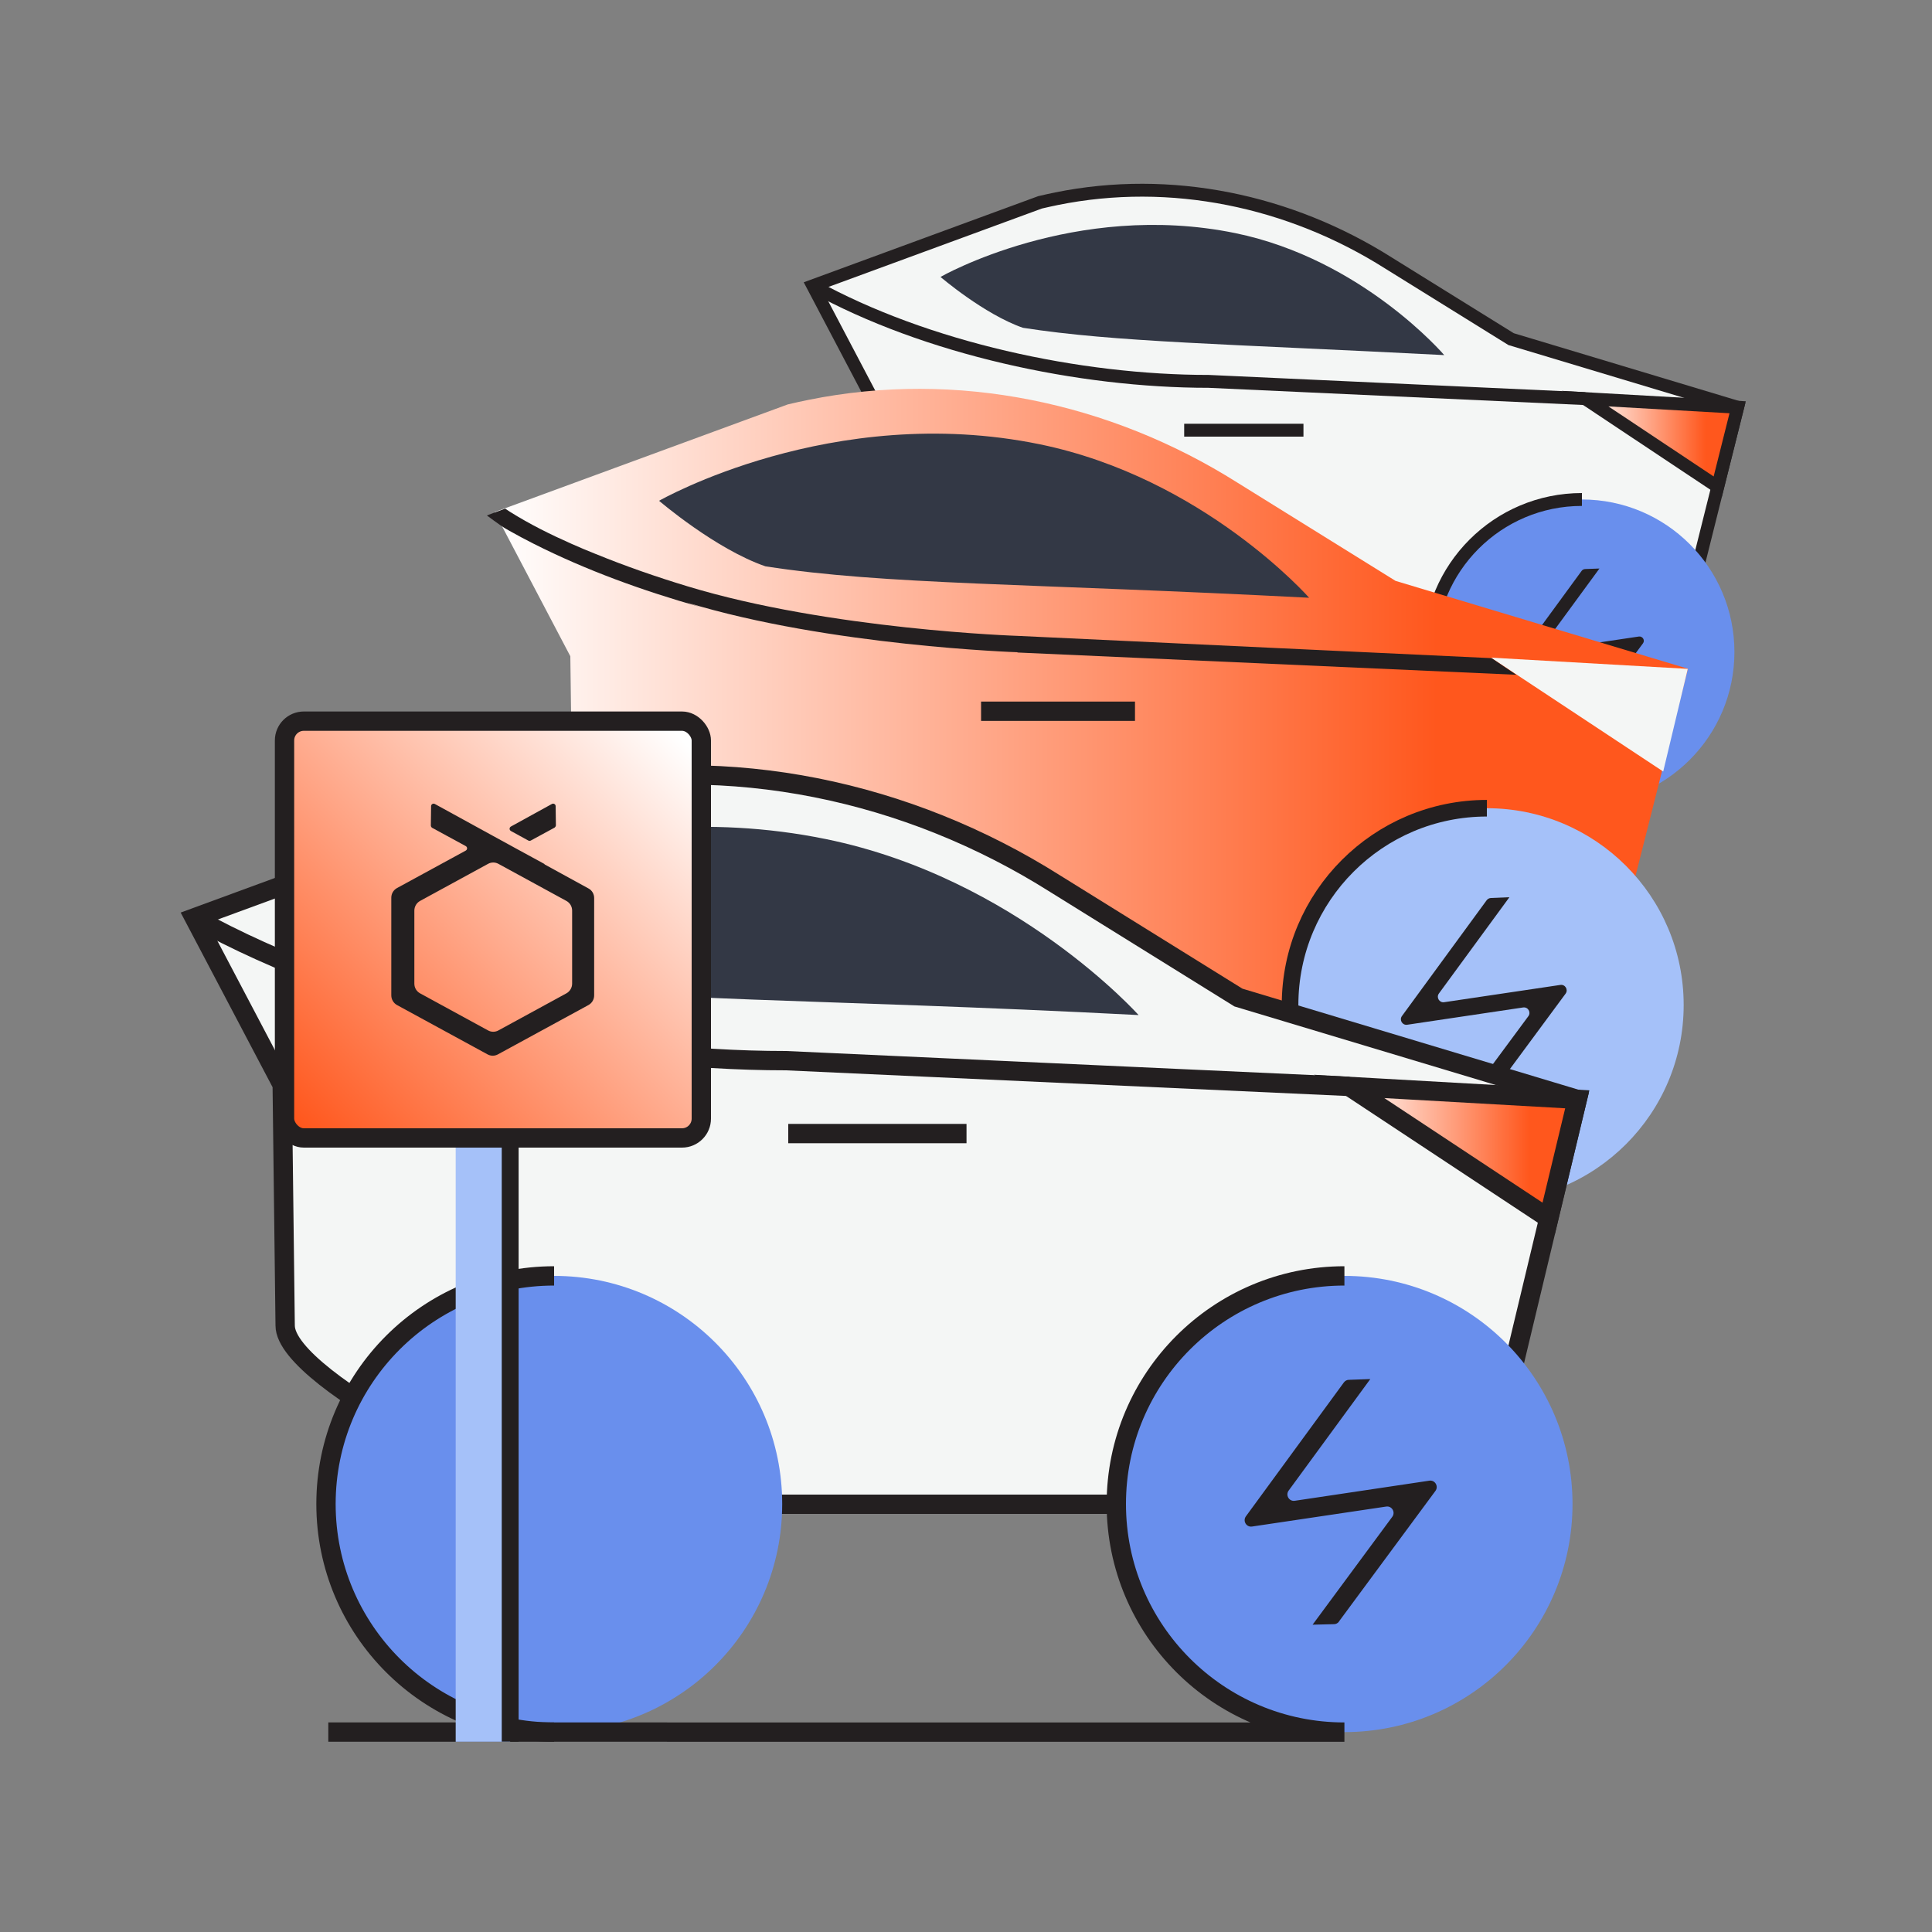 <?xml version="1.0" encoding="UTF-8"?><svg id="Layer_1" xmlns="http://www.w3.org/2000/svg" xmlns:xlink="http://www.w3.org/1999/xlink" viewBox="0 0 150 150"><rect x="0" y="0" width="150" height="150" fill="#808080" stroke="none"/><defs><linearGradient id="linear-gradient" x1="123.07" y1="34.37" x2="134.91" y2="34.37" gradientUnits="userSpaceOnUse"><stop offset="0" stop-color="#fff"/><stop offset=".79" stop-color="#ff571d"/></linearGradient><linearGradient id="linear-gradient-2" x1="38.39" y1="54.12" x2="131.04" y2="54.12" xlink:href="#linear-gradient"/><linearGradient id="linear-gradient-3" x1="104.75" y1="89.47" x2="122.46" y2="89.47" xlink:href="#linear-gradient"/><linearGradient id="linear-gradient-4" x1="53" y1="57.45" x2="23.15" y2="87.3" gradientUnits="userSpaceOnUse"><stop offset="0" stop-color="#fff"/><stop offset="1" stop-color="#ff571d"/></linearGradient></defs><g><g><path d="m131.04,47.09c.45,3.17-1.74,3.54-4.94,3.54h-42.3c-2.9,0-15.97-6.37-15.97-9.27l-.16-10.5-4.56-8.67,17.64-6.48c.42-.1.84-.19,1.27-.28,8.88-1.8,18.12.14,25.78,4.99l9.52,5.91,17.59,5.29-3.87,15.48Z" style="fill:#f4f6f5; stroke:#231f20; stroke-miterlimit:10; stroke-width:1px;"/><path d="m123.07,30.95l-29.23-1.34c-10.04,0-21.93-2.55-30.72-7.41h0" style="fill:none; stroke:#231f20; stroke-miterlimit:10; stroke-width:1px;"/><g><circle cx="122.82" cy="50.62" r="11.84" style="fill:#698fed;"/><path d="m122.82,38.78c-6.54,0-11.84,5.3-11.84,11.84s5.3,11.84,11.84,11.84h-52.76" style="fill:none; stroke:#231f20; stroke-miterlimit:10; stroke-width:1px;"/><path d="m122.54,56.73c-.06.08-.16.13-.26.14l-1.11.03,4.14-5.6c.18-.24-.02-.57-.32-.53l-6.96,1.04c-.29.04-.49-.29-.32-.53l5.09-6.96c.06-.08.15-.13.26-.14l1.12-.04-4.24,5.79c-.18.24.03.57.32.53l6.98-1.04c.29-.04.5.29.32.53l-5.02,6.79Z" style="fill:#231f20;"/></g><g><circle cx="81.79" cy="50.62" r="11.84" style="fill:#698fed;"/><path d="m81.79,38.78c-6.54,0-11.84,5.3-11.84,11.84s5.3,11.84,11.84,11.84" style="fill:none; stroke:#231f20; stroke-miterlimit:10; stroke-width:1px;"/></g><line x1="101.2" y1="33.4" x2="91.94" y2="33.4" style="fill:none; stroke:#231f20; stroke-miterlimit:10; stroke-width:1px;"/><polygon points="123.07 30.95 133.36 37.8 134.91 31.62 123.07 30.95" style="fill:url(#linear-gradient); stroke:#231f20; stroke-miterlimit:10; stroke-width:1px;"/></g><path d="m112.13,27.57s-6.35-7.44-16.22-9.47c-12.49-2.56-22.89,3.4-22.89,3.4,0,0,3.38,2.9,6.4,3.95,7.2,1.12,15.67,1.24,32.71,2.12Z" style="fill:#333845;"/></g><g><g><path d="m126.4,70.31c.58,4.09-2.59,7.75-6.72,7.75h-54.59c-3.75,0-20.61-8.22-20.61-11.97l-.2-15.14-5.88-11.19,22.76-8.36c.54-.13,1.09-.25,1.64-.36,11.47-2.32,23.38.19,33.27,6.43l12.28,7.63,22.7,6.82-4.65,18.38Z" style="fill:url(#linear-gradient-2);"/><g><circle cx="115.44" cy="78.03" r="15.28" style="fill:#a5c1f9;"/><path d="m115.44,62.75c-8.44,0-15.28,6.84-15.28,15.28s6.84,15.28,15.28,15.28H47.36" style="fill:none; stroke:#231f20; stroke-miterlimit:10; stroke-width:1.29px;"/><path d="m115.08,85.92c-.08.11-.2.17-.34.17l-1.43.04,5.35-7.23c.23-.31-.03-.74-.41-.68l-8.99,1.34c-.38.06-.64-.37-.41-.68l6.57-8.98c.08-.11.2-.17.33-.18l1.44-.06-5.47,7.47c-.23.31.03.74.41.68l9.01-1.34c.38-.06.64.37.41.68l-6.47,8.76Z" style="fill:#231f20;"/></g><g><circle cx="62.49" cy="78.03" r="15.28" style="fill:#698fed;"/><path d="m62.49,62.75c-8.44,0-15.28,6.84-15.28,15.28s6.84,15.28,15.28,15.28" style="fill:none; stroke:#231f20; stroke-miterlimit:10; stroke-width:1.29px;"/></g><line x1="88.12" y1="55.22" x2="76.17" y2="55.22" style="fill:none; stroke:#231f20; stroke-miterlimit:10; stroke-width:1.5px;"/><polygon points="115.76 51.06 129.13 59.9 131.04 51.93 115.76 51.06" style="fill:#f4f6f5;"/></g><path d="m101.65,46.42s-8.2-9.32-20.94-11.93c-16.11-3.3-29.54,4.39-29.54,4.39,0,0,4.37,3.75,8.26,5.09,9.3,1.44,20.22,1.3,42.22,2.44Z" style="fill:#333845;"/></g><g><g><path d="m117.07,107.81c.67,4.74-3,8.98-7.79,8.98h-63.26c-4.34,0-23.88-9.52-23.88-13.87l-.23-18.7-6.82-12.96,26.38-9.69c.63-.15,1.26-.29,1.9-.42,13.29-2.69,27.09.22,38.55,7.46l14.23,8.84,26.31,7.91-5.38,22.46Z" style="fill:#f4f6f5; stroke:#231f20; stroke-miterlimit:10; stroke-width:1.5px;"/><path d="m104.75,84.35l-43.72-2c-15.02,0-32.8-3.82-45.94-11.09h0" style="fill:none; stroke:#231f20; stroke-miterlimit:10; stroke-width:1.5px;"/><g><circle cx="43.02" cy="116.77" r="17.71" style="fill:#698fed;"/><path d="m43.02,99.06c-9.78,0-17.71,7.93-17.71,17.71s7.93,17.71,17.71,17.71" style="fill:none; stroke:#231f20; stroke-miterlimit:10; stroke-width:1.5px;"/></g><line x1="75.04" y1="88.01" x2="61.2" y2="88.01" style="fill:none; stroke:#231f20; stroke-miterlimit:10; stroke-width:1.5px;"/><polygon points="104.75 84.35 120.24 94.59 122.46 85.35 104.75 84.35" style="fill:url(#linear-gradient-3); stroke:#231f20; stroke-miterlimit:10; stroke-width:1.5px;"/><g><circle cx="104.38" cy="116.77" r="17.71" style="fill:#698fed;"/><path d="m103.96,125.9c-.09.12-.23.2-.39.2l-1.66.04,6.19-8.38c.26-.36-.04-.86-.48-.79l-10.41,1.55c-.44.07-.74-.43-.48-.79l7.61-10.4c.09-.12.23-.2.38-.2l1.67-.06-6.34,8.66c-.26.36.04.86.48.79l10.44-1.56c.44-.07.74.43.48.79l-7.5,10.15Z" style="fill:#231f20;"/><path d="m104.38,99.06c-9.78,0-17.71,7.93-17.71,17.71s7.93,17.71,17.71,17.71H25.49" style="fill:none; stroke:#231f20; stroke-miterlimit:10; stroke-width:1.5px;"/></g></g><path d="m88.4,78.81s-9.5-10.64-24.26-13.66c-18.67-3.83-34.23,5.09-34.23,5.09,0,0,5.06,4.34,9.58,5.9,10.77,1.67,23.43,1.35,48.92,2.67Z" style="fill:#333845;"/></g><rect x="35.38" y="82.73" width="4.23" height="52.5" style="fill:#a5c1f9;"/><line x1="39.61" y1="82.73" x2="39.61" y2="135.22" style="fill:none; stroke:#231f20; stroke-miterlimit:10; stroke-width:1.31px;"/><g><rect x="22.09" y="55.99" width="32.36" height="32.36" rx="1.5" ry="1.5" style="fill:url(#linear-gradient-4); stroke:#231f20; stroke-miterlimit:10; stroke-width:1.5px;"/><g id="HexLogoOrange"><path id="Path_645" d="m42.29,67.09l-2.22-1.21h0s-1.79-.98-1.79-.98l-4.52-2.48c-.13-.07-.29.02-.29.17l-.02,1.5c0,.07.04.14.1.18l2.61,1.42c.14.08.14.27,0,.35l-5.34,2.91c-.27.15-.44.43-.44.75v7.58c0,.31.17.6.44.75l7.03,3.83c.25.14.56.14.81,0l7.03-3.83c.27-.15.44-.43.44-.75v-7.56c0-.31-.17-.6-.44-.74l-3.43-1.88Zm-3.59-.02l5.28,2.88c.27.15.44.43.44.75v5.67c0,.31-.17.6-.44.75l-5.28,2.88c-.25.14-.56.14-.81,0l-5.28-2.88c-.27-.15-.44-.43-.44-.75v-5.67c0-.31.17-.6.44-.75l5.28-2.88c.25-.14.56-.14.81,0Z" style="fill:#231f20;"/><path id="Path_646" d="m43.07,64.25l-1.86,1.01c-.06.03-.13.03-.19,0l-1.35-.74c-.14-.08-.14-.27,0-.35l3.18-1.75c.13-.07.29.02.29.17l.02,1.48c0,.07-.04.14-.1.18Z" style="fill:#231f20;"/></g></g><path d="m54.34,47.12c-4.44-1.26-8.8-2.83-12.92-4.91-.64-.32-1.26-.66-1.89-1.01-.24-.13-.46-.27-.68-.42-.35-.24-.69-.5-1.05-.76,0,0,.66-.25.66-.25l.76-.28c.38.25.34.22.38.25,1.53.96,3.14,1.76,4.79,2.49.6.27,1.21.52,1.83.77,2.33.95,4.71,1.78,7.12,2.51,11.08,3.38,25.68,3.86,25.68,3.86l36.79,1.73,1.91,1.29s-38.73-1.73-38.74-1.73l.03-.02s-14.6-.48-25.68-3.86" style="fill:#231f20;"/></svg>